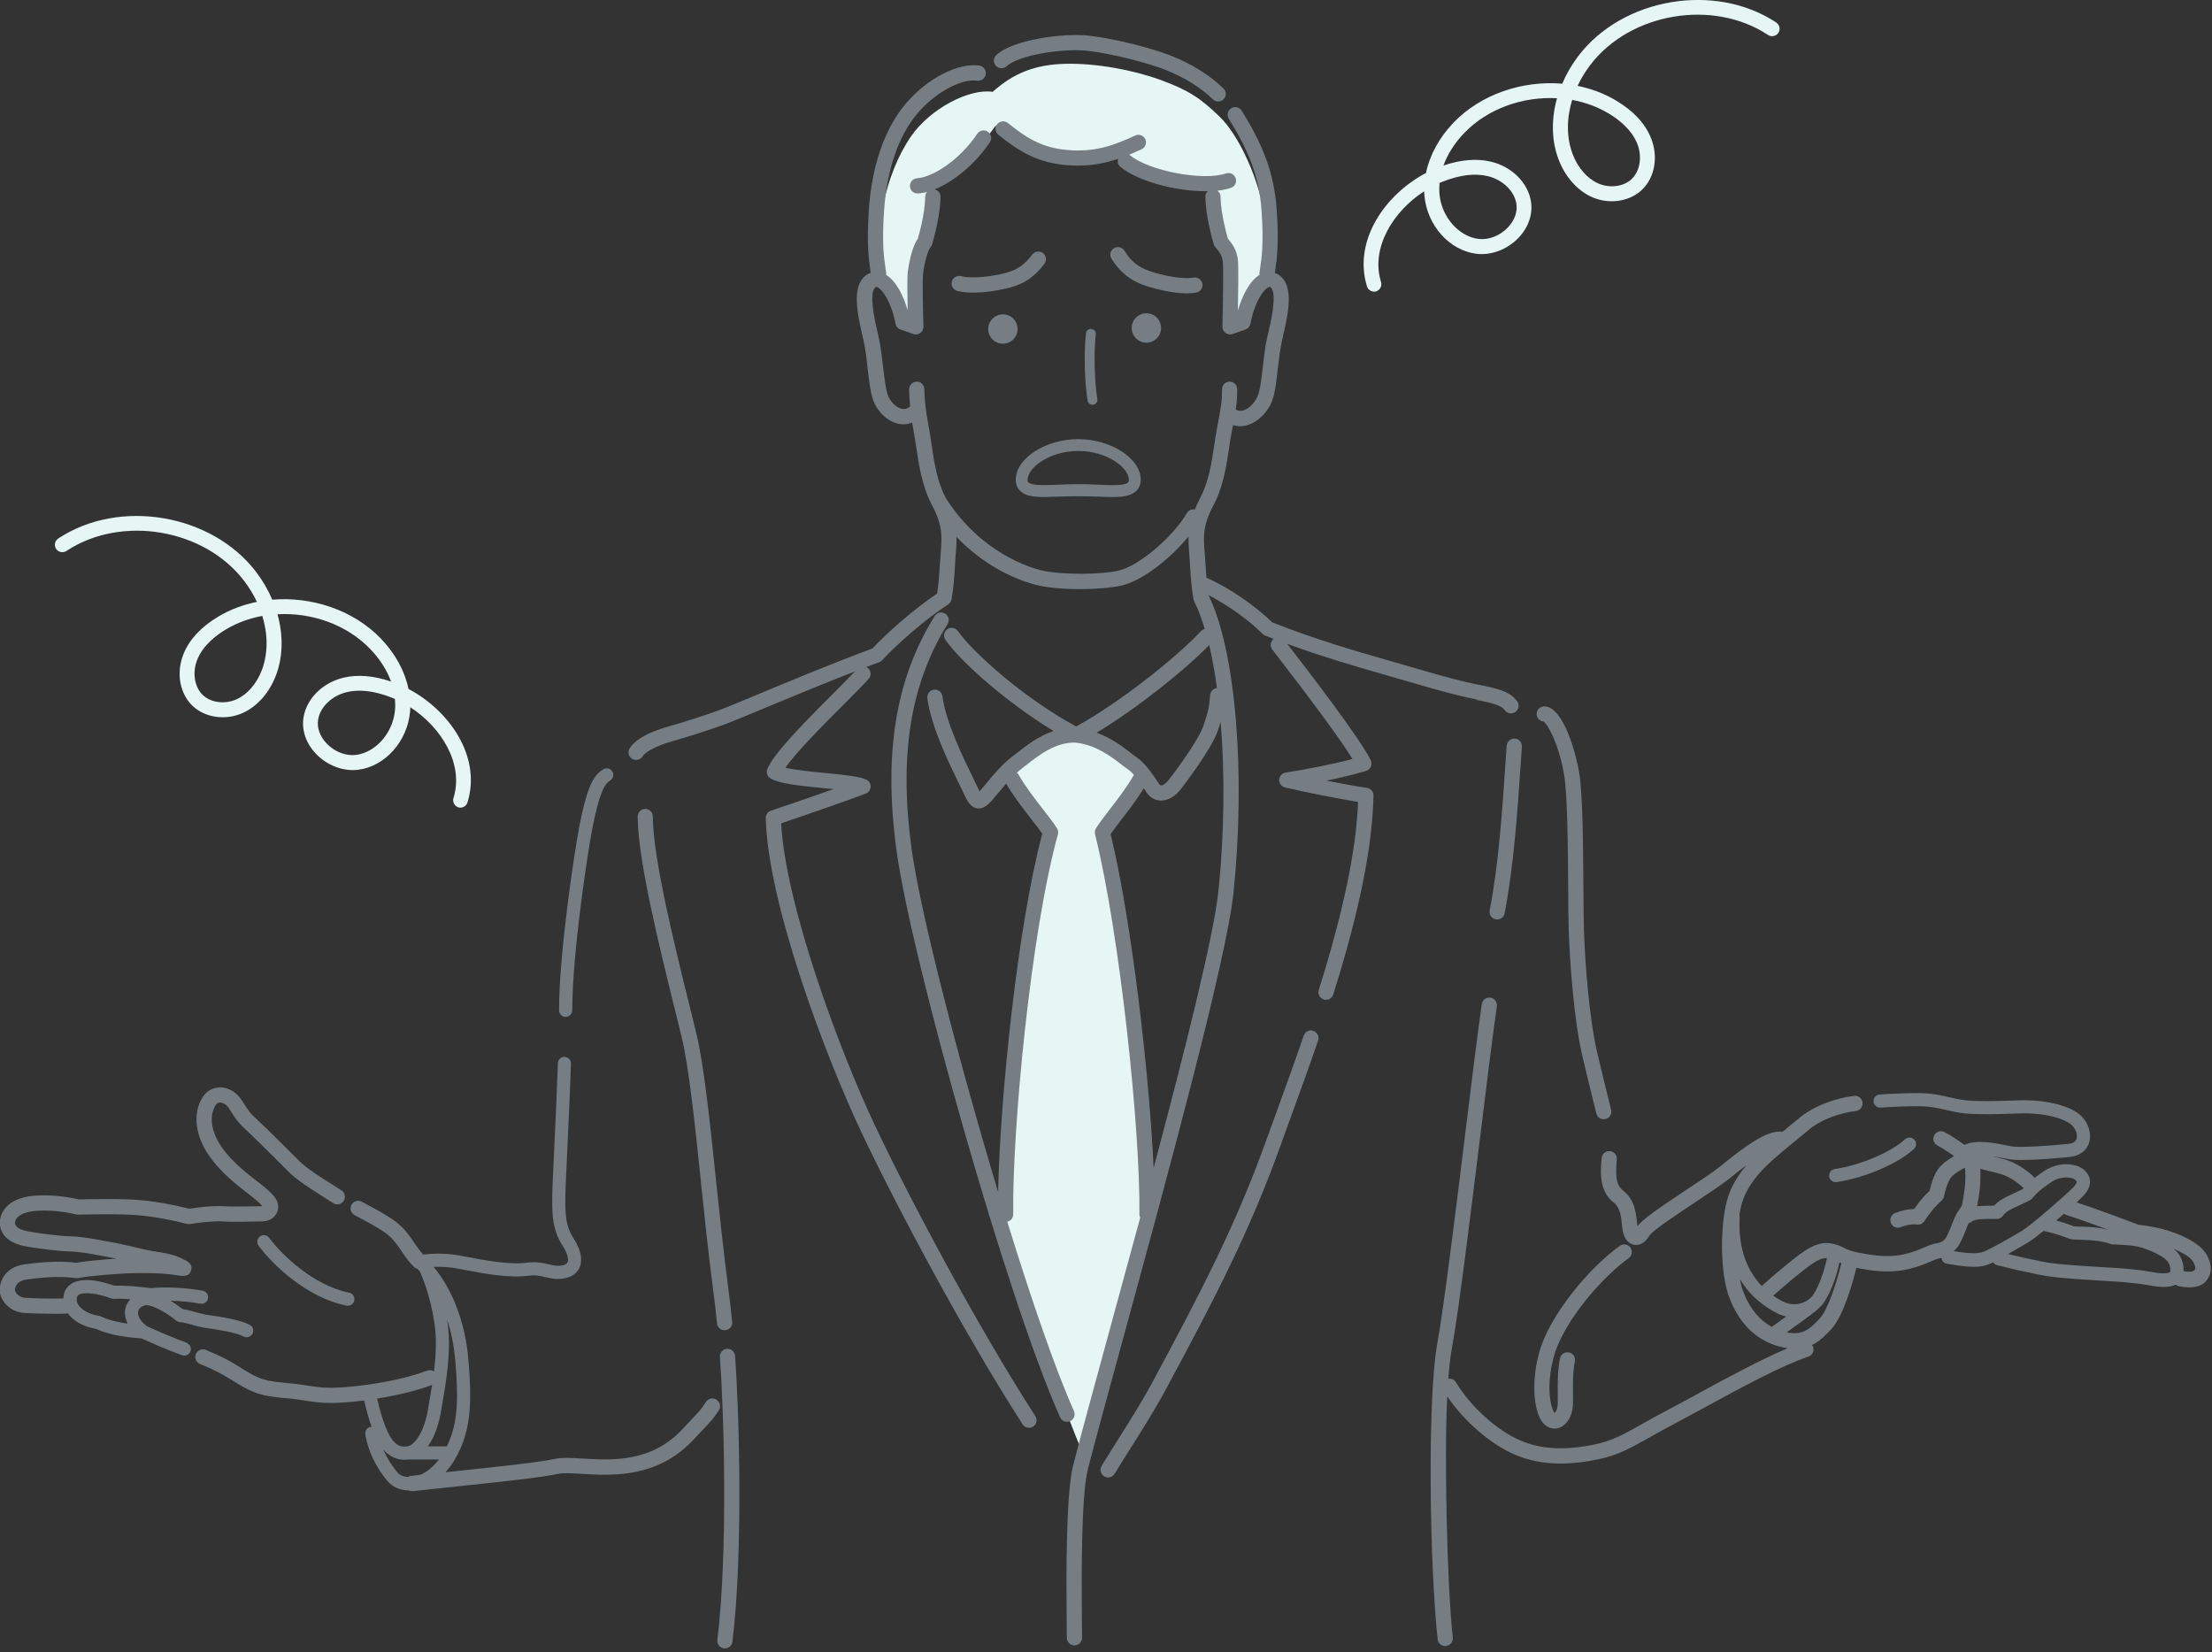<svg width="403" height="301" viewBox="0 0 403 301" fill="none" xmlns="http://www.w3.org/2000/svg">
<rect x="0" y="0" width="403" height="301" fill="#333333" stroke="none"/>
<g clip-path="url(#clip0_1717_570)">
<path d="M160.648 50.334C159.052 42.777 161.115 31.897 165.986 24.831C169.453 19.805 176.602 16.074 180.849 16.734C184.627 13.351 188.538 11.756 194.116 11.624C199.694 11.492 206.4 12.739 211.366 14.539C216.476 16.398 218.659 17.85 222.114 21.172C225.569 24.483 228.748 31.525 229.947 37.091C231.147 42.669 230.343 48.235 230.079 50.754C228.532 51.474 226.792 54.533 226.217 56.728C225.857 58.095 224.729 58.047 224.669 56.8C224.585 54.677 224.501 49.59 224.369 48.271C224.237 46.939 223.458 44.756 222.534 44.096C221.274 41.361 220.543 36.683 220.663 33.384C214.425 33.912 205.14 31.261 203.676 27.278C196.383 29.27 185.899 27.41 181.388 22.9C178.341 27.17 173.783 31.801 169.453 33.252C170.316 37.295 169.321 41.613 168.529 43.473C166.933 45.992 166.142 49.183 166.142 51.03C166.142 52.877 165.926 55.672 165.842 56.872C165.77 57.904 164.882 57.807 164.642 56.836C164.174 54.917 162.687 51.126 160.66 50.334H160.648Z" fill="#E6F6F5"/>
<path d="M195.831 133.861C190.853 135.252 187.206 137.711 183.355 141.154C186.942 143.337 189.989 149.839 191.188 152.034C187.074 170.412 183.691 198.674 182.563 222.617C186.678 235.885 190.397 247.952 197.162 264.543C203.004 244.642 206.579 230.978 209.374 220.758C209.374 196.479 203.076 161.019 200.881 151.77C202.273 149.383 205.727 143.349 208.306 141.958C206.051 137.843 200.209 134.556 195.831 133.861Z" fill="#E6F6F5"/>
<path d="M103.056 185.251C103.716 185.251 104.256 184.711 104.256 184.051C104.256 173.699 107.075 155.165 107.962 150.703C108.754 146.768 109.678 143.026 111.117 142.222C111.693 141.898 111.909 141.166 111.585 140.59C111.261 140.015 110.529 139.799 109.954 140.123C107.758 141.334 106.739 144.609 105.611 150.223C104.711 154.745 101.856 173.519 101.856 184.051C101.856 184.711 102.396 185.251 103.056 185.251Z" fill="#767E83"/>
<path d="M130.526 254.982C129.878 254.574 129.027 254.766 128.619 255.414C127.827 256.661 127.263 257.261 126.124 258.461C125.656 258.941 125.116 259.516 124.432 260.26C118.722 266.486 111.441 266.042 106.127 265.718C104.135 265.598 102.432 265.49 101.124 265.778C98.114 266.438 89.992 267.278 82.831 268.033C82.267 268.093 81.715 268.153 81.163 268.213C81.739 267.578 82.267 266.87 82.747 266.078C86.082 260.584 85.914 254.766 85.338 247.725C84.798 241.079 82.471 234.937 78.992 230.799C80.048 230.763 81.115 230.799 82.183 230.919C82.711 230.979 83.611 231.146 84.642 231.35C87.857 231.962 92.715 232.898 96.326 232.406C97.574 232.238 98.473 232.454 99.421 232.67C100.549 232.934 101.724 233.21 103.248 232.79C104.747 232.382 105.383 231.47 105.647 230.763C106.007 229.815 106.115 228.172 104.555 225.712C102.996 223.265 102.996 221.346 102.996 218.143C102.996 217.003 103.164 213.573 103.368 209.218C103.584 204.66 103.847 198.986 104.027 193.792C104.051 193.132 103.536 192.568 102.876 192.556C102.216 192.496 101.652 193.048 101.64 193.708C101.46 198.89 101.196 204.552 100.98 209.11C100.777 213.489 100.609 216.955 100.609 218.155C100.609 221.406 100.609 223.973 102.54 227.008C103.691 228.819 103.512 229.683 103.428 229.911C103.392 230.007 103.272 230.307 102.636 230.487C101.688 230.739 100.98 230.571 99.985 230.343C98.965 230.103 97.706 229.803 96.026 230.031C92.799 230.463 88.181 229.575 85.11 228.987C83.982 228.771 83.083 228.603 82.459 228.531C80.648 228.327 78.848 228.351 77.109 228.555C76.545 227.956 76.041 227.248 75.525 226.48C74.65 225.185 73.642 223.721 72.035 222.522C70.523 221.394 68.292 220.194 66.121 219.043L65.905 218.923C65.233 218.563 64.393 218.827 64.034 219.499C63.674 220.17 63.925 221.01 64.609 221.37L64.825 221.49C66.805 222.534 69.036 223.733 70.379 224.729C71.615 225.664 72.406 226.816 73.234 228.04C73.894 229.011 74.578 230.007 75.489 230.859C75.645 231.015 75.837 231.099 76.041 231.158C76.185 231.302 76.341 231.458 76.485 231.614C77.925 234.781 79.364 240.035 79.412 244.294C79.436 246.093 79.292 247.929 79.064 249.86C78.704 249.62 78.249 249.536 77.817 249.704C74.062 251.143 68.112 252.331 62.654 252.727C59.451 252.967 58.012 252.727 56.188 252.451C55.205 252.295 54.077 252.115 52.553 251.983C48.415 251.623 47.383 251.323 44.696 249.692L43.785 249.128C41.661 247.821 40.774 247.281 37.499 245.925C36.791 245.637 35.987 245.973 35.688 246.681C35.4 247.389 35.735 248.192 36.443 248.492C39.526 249.764 40.234 250.208 42.345 251.491L43.269 252.055C46.34 253.926 47.779 254.346 52.326 254.742C53.753 254.862 54.785 255.03 55.768 255.186C57.136 255.402 58.383 255.594 60.255 255.594C61.011 255.594 61.862 255.558 62.87 255.486C63.938 255.414 65.113 255.294 66.349 255.138C66.757 256.913 67.188 258.509 67.704 259.936C67.656 259.936 67.608 259.924 67.56 259.936C66.9 260.032 66.457 260.644 66.553 261.304C66.984 264.159 68.484 267.326 70.559 269.785C71.495 270.888 72.91 271.512 74.506 271.524C74.674 271.596 74.866 271.656 75.058 271.656C75.106 271.656 75.165 271.656 75.213 271.656C77.517 271.392 80.264 271.104 83.119 270.805C90.7 270.013 98.545 269.197 101.712 268.501C102.648 268.297 104.183 268.393 105.959 268.501C111.501 268.837 119.862 269.341 126.471 262.144C127.131 261.424 127.671 260.86 128.127 260.392C129.314 259.145 130.034 258.401 130.97 256.913C131.378 256.266 131.186 255.414 130.538 255.006L130.526 254.982ZM82.951 247.905C83.455 254.106 83.623 258.977 81.415 263.499H77.949C79.016 262.024 79.844 259.936 80.288 257.441C81.175 252.451 81.847 248.312 81.799 244.246C81.787 243.046 81.655 241.727 81.451 240.371C82.219 242.71 82.735 245.266 82.939 247.905H82.951ZM78.716 252.307C78.488 253.807 78.225 255.366 77.925 257.033C77.217 261.04 75.453 263.367 74.158 263.511C72.874 263.655 71.783 263.271 70.667 260.92C69.947 259.397 69.372 257.621 68.7 254.79C72.095 254.25 75.717 253.435 78.704 252.307H78.716ZM69.827 264.039C70.895 265.31 72.155 265.934 73.702 265.934C73.894 265.934 74.098 265.922 74.314 265.898H79.964C78.956 267.206 77.781 268.177 76.545 268.693C75.981 268.753 75.43 268.813 74.902 268.873C74.686 268.897 74.494 268.981 74.314 269.089C73.51 269.029 72.826 268.741 72.382 268.213C71.327 266.966 70.451 265.514 69.827 264.039Z" fill="#767E83"/>
<path d="M34.032 244.63C31.777 243.838 28.574 242.423 26.787 241.619C25.695 240.827 25.047 239.819 25.155 239.016C25.239 238.344 25.839 237.996 26.331 237.816C26.991 237.576 29.234 238.284 32.137 240.611C32.353 240.779 32.617 240.875 32.881 240.875C33.288 240.875 33.996 241.079 34.752 241.283C35.412 241.475 36.167 241.679 37.055 241.859L37.775 241.967C39.55 242.219 42.849 242.698 44.408 243.49C44.996 243.79 45.716 243.55 46.016 242.95C46.316 242.363 46.076 241.643 45.476 241.343C43.557 240.383 40.15 239.891 38.111 239.592L37.463 239.496C36.719 239.352 36.011 239.148 35.388 238.98C34.62 238.764 33.936 238.572 33.312 238.512C32.737 238.068 31.945 237.492 31.069 236.964C33.013 237.012 35.052 237.228 36.491 237.504C37.139 237.624 37.775 237.204 37.895 236.545C38.015 235.897 37.595 235.261 36.935 235.141C34.476 234.673 30.398 234.361 27.567 234.673C24.651 234.313 22.396 234.157 20.837 234.229C19.373 233.702 15.535 232.514 13.255 233.726C12.428 234.169 11.864 234.877 11.648 235.789C11.588 236.041 11.564 236.305 11.552 236.557C9.453 236.605 6.274 236.557 4.511 236.425C3.923 236.389 3.359 236.089 3.011 235.633C2.795 235.357 2.699 235.057 2.735 234.829C2.867 234.133 3.227 233.318 4.918 233.09C6.43 232.886 10.46 232.346 13.735 232.838C13.891 232.862 14.059 232.862 14.215 232.838C15.966 232.49 20.213 232.118 23.08 231.986C25.779 231.866 29.654 231.902 31.801 232.262C33.264 232.502 34.428 232.706 34.812 231.446C35.184 230.211 34.08 229.719 33.108 229.275L32.797 229.131C31.357 228.471 29.99 228.268 28.262 227.992L27.854 227.932C27.147 227.824 25.863 227.524 24.495 227.2C22.888 226.828 21.221 226.444 19.997 226.24C19.445 226.144 18.881 226.048 18.318 225.94C16.554 225.616 14.743 225.281 12.908 225.233C10.533 225.173 7.51 224.729 5.386 224.381C3.635 224.093 2.747 223.541 2.747 222.761C2.747 221.85 3.755 221.082 5.362 220.758C7.462 220.338 10.952 220.53 13.843 221.238C13.951 221.262 14.059 221.274 14.167 221.274C14.611 221.274 15.199 221.274 15.895 221.25C17.802 221.214 20.417 221.178 23.2 221.274C26.367 221.37 29.93 221.934 34.104 222.977C34.308 223.025 34.512 223.037 34.716 222.989C35.843 222.761 38.855 222.402 40.57 222.522C41.937 222.617 44.097 222.582 45.824 222.546C46.532 222.546 47.156 222.522 47.635 222.522C48.907 222.522 49.903 221.982 50.394 221.034C50.85 220.158 50.742 219.079 50.13 218.215C49.375 217.159 48.103 216.176 46.472 214.916C44.948 213.741 41.374 210.994 39.658 207.791C37.703 204.132 38.914 201.877 39.322 201.277C39.526 200.989 39.778 200.857 40.126 200.857C40.582 200.857 41.242 201.169 41.745 201.961C43.017 204 43.473 204.612 44.972 205.979C46.316 207.203 50.742 211.629 52.638 213.525C54.137 215.024 56.584 216.572 58.755 217.939C59.463 218.383 60.123 218.803 60.687 219.175C61.323 219.595 62.186 219.427 62.606 218.791C63.026 218.155 62.858 217.291 62.222 216.872C61.634 216.488 60.951 216.056 60.231 215.6C58.288 214.376 55.877 212.853 54.593 211.581C52.686 209.674 48.223 205.212 46.832 203.952C45.608 202.848 45.308 202.453 44.085 200.509C43.161 199.034 41.709 198.134 40.186 198.098C38.903 198.098 37.775 198.65 37.043 199.706C35.328 202.189 35.388 205.703 37.211 209.11C39.214 212.841 43.113 215.84 44.804 217.147C46.148 218.179 47.227 219.019 47.803 219.751C47.755 219.751 47.707 219.751 47.635 219.751C47.156 219.751 46.508 219.751 45.776 219.775C44.097 219.799 42.009 219.834 40.762 219.751C38.843 219.619 35.892 219.966 34.488 220.206C30.253 219.163 26.583 218.599 23.296 218.503C20.453 218.407 17.682 218.455 15.859 218.479C15.259 218.479 14.743 218.491 14.335 218.503C11.6 217.855 7.641 217.471 4.822 218.035C1.248 218.755 -0.024 220.938 -0.024 222.749C-0.024 224.069 0.624 226.384 4.93 227.104C7.138 227.476 10.305 227.92 12.836 227.992C14.455 228.04 16.159 228.351 17.814 228.663C18.402 228.771 18.977 228.879 19.553 228.975C20.033 229.059 20.609 229.167 21.221 229.299C18.606 229.467 15.547 229.755 13.891 230.055C10.28 229.563 6.118 230.127 4.535 230.331C2.015 230.667 0.408 232.082 0 234.313C-0.192 235.321 0.108 236.425 0.816 237.324C1.644 238.392 2.963 239.088 4.319 239.184C5.746 239.28 7.989 239.34 9.945 239.34C10.676 239.34 11.384 239.34 11.972 239.316C12.104 239.316 12.212 239.268 12.332 239.232C13.339 240.659 15.271 241.739 17.43 242.075C20.345 243.418 24.016 243.694 25.815 243.838C27.65 244.678 30.877 246.093 33.181 246.897C33.312 246.945 33.444 246.969 33.576 246.969C34.068 246.969 34.536 246.657 34.704 246.165C34.92 245.541 34.596 244.858 33.972 244.642L34.032 244.63ZM18.006 239.711C16.446 239.496 14.959 238.728 14.323 237.804C13.999 237.336 13.903 236.856 14.035 236.329C14.095 236.089 14.203 235.945 14.431 235.837C15.391 235.333 17.85 235.633 20.285 236.557C20.441 236.617 20.609 236.641 20.789 236.629C21.533 236.581 22.54 236.605 23.752 236.689C23.224 237.24 22.888 237.924 22.792 238.692C22.684 239.508 22.864 240.347 23.26 241.139C21.677 240.911 19.865 240.539 18.366 239.819C18.258 239.771 18.138 239.735 18.006 239.711Z" fill="#767E83"/>
<path d="M49.039 225.508C48.643 224.981 47.887 224.861 47.359 225.257C46.831 225.652 46.712 226.408 47.107 226.936C49.602 230.295 55.768 236.377 63.134 237.852C63.218 237.864 63.29 237.876 63.374 237.876C63.938 237.876 64.429 237.48 64.549 236.916C64.681 236.269 64.261 235.633 63.614 235.501C56.956 234.169 51.174 228.387 49.039 225.508Z" fill="#767E83"/>
<path d="M269.054 127.515C271.417 127.995 273.468 128.403 274.152 129.374C274.416 129.758 274.848 129.962 275.291 129.962C275.567 129.962 275.843 129.878 276.083 129.71C276.707 129.266 276.863 128.403 276.419 127.779C275.099 125.895 272.544 125.38 269.593 124.792C268.778 124.624 267.914 124.456 267.014 124.24C263.859 123.484 259.769 122.297 255.798 121.145L252.2 120.102C247.149 118.65 239.544 116.467 231.771 113.372C228.628 110.289 223.806 107.014 219.799 105.239C219.751 104.639 219.715 104.039 219.667 103.379C219.619 102.636 219.571 101.844 219.499 100.944L219.475 100.68C219.247 97.741 219.091 95.798 221.07 92.067C222.882 88.649 223.446 84.834 223.949 81.463C224.093 80.468 224.237 79.496 224.417 78.584L224.453 78.416C224.525 78.056 224.573 77.745 224.633 77.433C225.053 77.564 225.497 77.648 225.941 77.648C226.229 77.648 226.517 77.624 226.804 77.564C228.64 77.217 230.427 75.729 231.483 73.678C232.227 72.238 232.49 69.899 232.802 67.188C233.006 65.401 233.222 63.553 233.582 61.994L233.726 61.358C234.818 56.704 235.609 52.361 233.342 50.346C233.006 50.046 232.634 49.854 232.263 49.722C232.287 49.554 232.311 49.398 232.335 49.206C232.61 47.311 233.042 44.456 232.598 38.182C232.107 30.985 229.695 25.767 226.217 20.165C225.809 19.517 224.957 19.313 224.309 19.721C223.662 20.129 223.458 20.98 223.866 21.628C227.212 27.038 229.372 31.717 229.839 38.374C230.247 44.348 229.875 46.915 229.587 48.799C229.54 49.135 229.492 49.434 229.456 49.734C229.444 49.854 229.456 49.962 229.48 50.07C227.62 51.222 226.289 53.933 225.533 56.572C225.593 53.285 225.653 48.463 225.533 47.371C225.317 45.608 224.657 44.624 223.698 43.449C222.858 40.438 222.414 37.931 222.366 35.807C222.366 35.351 222.114 34.98 221.778 34.74C222.69 34.644 223.542 34.476 224.261 34.224C224.981 33.972 225.377 33.192 225.125 32.46C224.873 31.741 224.093 31.345 223.362 31.597C219.223 33.012 209.411 31.165 205.884 28.298C205.824 28.25 205.764 28.238 205.704 28.202C206.472 27.878 207.227 27.542 207.983 27.194C208.679 26.87 208.979 26.043 208.655 25.359C208.331 24.663 207.515 24.363 206.82 24.687C203.113 26.403 199.634 27.782 194.452 27.326C190.001 26.93 187.206 25.299 183.62 22.408C183.02 21.928 182.156 22.024 181.676 22.612C181.197 23.212 181.293 24.075 181.892 24.555C185.815 27.71 189.078 29.617 194.212 30.073C194.968 30.145 195.699 30.169 196.407 30.169C199.19 30.169 201.541 29.665 203.713 28.934C203.545 29.462 203.689 30.061 204.156 30.433C207.383 33.048 214.221 34.836 219.571 34.836C219.727 34.836 219.883 34.836 220.039 34.824C219.763 35.087 219.595 35.447 219.607 35.855C219.667 38.29 220.159 41.109 221.118 44.468C221.166 44.648 221.262 44.828 221.382 44.972C222.294 46.064 222.654 46.58 222.786 47.695C222.918 48.739 222.81 55.492 222.714 59.511C222.714 59.967 222.918 60.399 223.29 60.663C223.662 60.926 224.141 60.998 224.561 60.854L226.912 60.027C227.38 59.859 227.716 59.463 227.812 58.983C228.58 54.941 230.283 52.601 231.183 52.289C231.279 52.254 231.351 52.23 231.519 52.385C232.742 53.465 231.519 58.719 231.051 60.699L230.895 61.346C230.499 63.062 230.283 64.981 230.067 66.852C229.815 69.084 229.551 71.399 229.036 72.382C228.376 73.678 227.296 74.626 226.313 74.817C225.893 74.889 225.509 74.817 225.137 74.614C225.329 73.33 225.401 72.334 225.401 70.919C225.401 70.151 224.777 69.527 224.021 69.527C223.266 69.527 222.642 70.151 222.642 70.919C222.642 73.15 222.474 74.05 221.754 77.864L221.718 78.032C221.538 78.98 221.394 79.976 221.238 81.019C220.747 84.318 220.231 87.737 218.647 90.736C218.251 91.492 217.952 92.175 217.688 92.823C217.124 92.715 216.536 92.955 216.236 93.471C213.657 97.885 207.503 103.08 203.809 103.955C200.75 104.675 193.492 104.795 189.702 103.895C187.914 103.475 178.701 100.836 172.296 90.7C170.724 87.701 170.208 84.306 169.729 81.019C169.573 79.988 169.429 78.98 169.249 78.044C168.541 74.242 168.469 72.91 168.397 70.883C168.373 70.115 167.725 69.467 166.97 69.539C166.202 69.563 165.602 70.199 165.626 70.967C165.662 72.01 165.698 72.898 165.818 74.026C165.41 74.422 164.954 74.578 164.438 74.506C163.503 74.374 162.519 73.534 161.919 72.382C161.416 71.399 161.152 69.084 160.888 66.852C160.672 64.993 160.456 63.062 160.06 61.346L159.916 60.699C159.448 58.719 158.225 53.465 159.448 52.385C159.616 52.242 159.676 52.254 159.784 52.289C160.684 52.601 162.387 54.941 163.155 58.983C163.251 59.463 163.587 59.871 164.055 60.027L166.406 60.854C166.838 60.998 167.317 60.938 167.677 60.663C168.049 60.399 168.253 59.955 168.241 59.499C168.145 56.32 168.037 50.886 168.169 49.854C168.433 47.707 169.045 45.608 169.573 44.972C169.693 44.828 169.789 44.648 169.837 44.468C170.796 41.097 171.3 38.278 171.348 35.855C171.36 35.184 170.892 34.644 170.268 34.5C173.795 33.096 177.73 29.821 180.345 25.911C180.765 25.275 180.597 24.411 179.961 23.991C179.325 23.56 178.462 23.739 178.042 24.375C174.839 29.186 169.861 32.316 167.09 32.472C166.322 32.52 165.746 33.168 165.782 33.936C165.818 34.68 166.43 35.243 167.162 35.243C167.186 35.243 167.209 35.243 167.233 35.243C167.761 35.219 168.325 35.111 168.901 34.968C168.709 35.196 168.577 35.483 168.565 35.807C168.517 37.943 168.073 40.45 167.221 43.484C166.01 45.2 165.518 48.523 165.386 49.542C165.266 50.538 165.302 53.933 165.362 56.524C164.606 53.897 163.287 51.21 161.428 50.07C161.44 49.962 161.464 49.854 161.452 49.734C161.416 49.434 161.368 49.135 161.32 48.799C161.044 46.915 160.66 44.348 161.068 38.374C161.583 30.877 163.695 24.735 167.162 20.645C170.34 16.89 175.115 14.275 178.018 14.695C178.785 14.803 179.481 14.275 179.589 13.519C179.697 12.763 179.169 12.056 178.414 11.948C174.539 11.396 168.913 14.299 165.05 18.845C161.2 23.392 158.86 30.073 158.297 38.17C157.865 44.444 158.297 47.299 158.561 49.194C158.585 49.374 158.609 49.53 158.633 49.698C158.249 49.83 157.889 50.022 157.553 50.322C155.286 52.337 156.077 56.68 157.169 61.334L157.313 61.97C157.673 63.529 157.877 65.377 158.081 67.164C158.393 69.875 158.657 72.214 159.4 73.654C160.408 75.609 162.159 76.989 163.983 77.253C164.199 77.289 164.414 77.301 164.618 77.301C165.158 77.301 165.686 77.181 166.178 76.989C166.262 77.469 166.346 77.972 166.454 78.548C166.622 79.46 166.766 80.431 166.922 81.427C167.425 84.798 167.989 88.613 169.801 92.031C171.768 95.762 171.624 97.705 171.396 100.644L171.372 100.92C171.3 101.808 171.252 102.612 171.204 103.355C171.096 105.083 171 106.486 170.736 108.13C166.598 110.901 161.643 115.243 158.932 118.146C152.035 120.689 143.398 124.276 137.664 126.675C134.881 127.827 132.686 128.75 131.618 129.158C128.559 130.322 124.061 131.713 121.781 132.349C119.25 133.069 115.964 134.341 114.716 136.332C114.308 136.98 114.512 137.831 115.16 138.239C115.388 138.383 115.64 138.455 115.892 138.455C116.347 138.455 116.803 138.227 117.067 137.807C117.643 136.884 119.742 135.816 122.537 135.024C124.864 134.365 129.459 132.949 132.602 131.749C133.705 131.33 135.925 130.406 138.72 129.242C143.338 127.323 149.816 124.624 155.754 122.321C154.818 123.316 153.45 124.696 151.855 126.291C145.893 132.253 140.879 137.411 139.799 140.11C139.547 140.734 139.787 141.454 140.363 141.802C141.85 142.714 145.113 143.097 149.912 143.565C150.559 143.625 151.231 143.697 151.879 143.757C147.632 145.257 142.342 147.068 140.459 147.692C139.883 147.884 139.499 148.436 139.511 149.035C139.895 164.63 150.343 192.28 156.833 206.051C163.407 219.99 175.966 243.442 186.307 259.48C186.571 259.888 187.015 260.116 187.47 260.116C187.722 260.116 187.986 260.044 188.214 259.9C188.862 259.48 189.042 258.629 188.622 257.981C178.342 242.051 165.854 218.731 159.328 204.876C152.623 190.637 143.086 164.57 142.318 149.995C146.001 148.747 154.674 145.76 157.733 144.573C158.261 144.369 158.609 143.865 158.621 143.301C158.621 142.738 158.297 142.222 157.781 142.006C156.401 141.418 153.522 141.13 150.175 140.806C147.848 140.578 144.861 140.278 143.086 139.871C145.089 136.968 150.235 131.821 153.81 128.247C155.694 126.363 157.313 124.732 158.261 123.676C158.776 123.1 158.716 122.225 158.153 121.721C158.045 121.625 157.937 121.577 157.817 121.517C158.633 121.205 159.424 120.917 160.192 120.629C160.396 120.557 160.588 120.425 160.732 120.269C163.371 117.39 168.589 112.796 172.752 110.109C172.776 110.097 172.788 110.073 172.8 110.061C172.895 109.989 172.967 109.905 173.051 109.821C173.087 109.773 173.135 109.737 173.159 109.689C173.219 109.593 173.255 109.485 173.291 109.377C173.315 109.317 173.339 109.269 173.351 109.221C173.351 109.221 173.351 109.209 173.351 109.197C173.723 107.146 173.831 105.479 173.951 103.547C173.999 102.816 174.047 102.036 174.107 101.148L174.131 100.872C174.215 99.817 174.287 98.821 174.263 97.813C180.249 104.063 186.763 106.078 188.97 106.606C191.081 107.11 193.972 107.326 196.791 107.326C199.742 107.326 202.597 107.086 204.36 106.666C208.259 105.743 213.297 101.688 216.536 97.729C216.512 98.773 216.584 99.781 216.668 100.872L216.692 101.136C216.764 102.012 216.812 102.792 216.848 103.523C216.968 105.455 217.076 107.134 217.448 109.173C217.46 109.257 217.508 109.317 217.532 109.401C217.544 109.449 217.544 109.497 217.568 109.545C218.275 110.961 218.911 112.652 219.487 114.595C219.235 114.655 218.995 114.763 218.803 114.967C214.281 119.85 203.749 128.163 196.047 132.349C186.271 127.011 177.166 118.746 174.515 114.967C174.071 114.344 173.207 114.188 172.584 114.631C171.96 115.075 171.804 115.939 172.248 116.563C175.163 120.725 183.5 128.031 191.945 133.177C189.138 134.125 186.823 135.948 185.119 137.291L184.387 137.867C182.468 139.343 181.041 141.082 179.781 142.618C179.373 143.121 178.977 143.601 178.605 144.021C178.557 144.081 178.51 144.129 178.462 144.177C178.27 143.805 178.042 143.337 177.922 143.049C177.754 142.678 177.502 142.162 177.19 141.538C175.607 138.287 172.296 131.534 171.696 126.843C171.6 126.087 170.904 125.548 170.148 125.644C169.393 125.74 168.853 126.435 168.949 127.191C169.609 132.325 172.931 139.103 174.707 142.75C175.007 143.349 175.247 143.841 175.415 144.201C176.158 145.796 176.734 147.068 178.03 147.26C178.126 147.272 178.234 147.284 178.33 147.284C179.277 147.284 180.021 146.6 180.693 145.856C181.089 145.401 181.508 144.909 181.94 144.369C182.372 143.853 182.828 143.301 183.308 142.762C184.675 145.089 186.439 147.356 187.866 149.191C188.67 150.223 189.378 151.135 189.893 151.89C185.347 168.852 182.192 200.257 181.844 217.135C174.551 192.94 167.677 166.177 166.106 154.817C163.743 137.747 165.806 124.684 172.632 113.696C173.039 113.048 172.835 112.196 172.188 111.788C171.54 111.393 170.688 111.585 170.28 112.232C163.107 123.796 160.912 137.447 163.371 155.189C166.094 174.838 183.464 236.604 193.144 258.209C193.372 258.725 193.876 259.025 194.404 259.025C194.596 259.025 194.788 258.989 194.968 258.905C195.663 258.593 195.975 257.777 195.663 257.069C192.305 249.572 187.902 236.772 183.512 222.569C184.136 222.425 184.603 221.898 184.591 221.226C184.411 205.895 187.758 170.064 192.736 152.01C192.844 151.638 192.784 151.243 192.581 150.919C191.993 149.959 191.093 148.819 190.061 147.488C188.55 145.545 186.835 143.337 185.539 141.07C185.467 140.95 185.371 140.866 185.275 140.77C185.551 140.53 185.815 140.278 186.115 140.05L186.883 139.451C189.186 137.639 192.329 135.156 195.951 135.288C199.658 135.696 202.405 137.819 204.216 139.211C204.672 139.571 205.08 139.871 205.416 140.098C205.824 140.374 206.22 140.746 206.592 141.166C205.296 143.409 203.629 145.581 202.153 147.5C201.134 148.819 200.258 149.959 199.67 150.907C199.478 151.219 199.418 151.602 199.502 151.974C204.001 170.088 207.767 205.787 207.587 221.226C207.587 221.442 207.635 221.634 207.731 221.826C205.752 229.143 203.785 236.365 201.961 243.022C199.25 252.955 196.899 261.544 195.507 266.99C194.2 272.064 194.272 287.359 194.32 292.889C194.32 293.932 194.344 294.94 194.344 295.888C194.344 296.751 194.344 297.579 194.368 298.395C194.38 299.15 195.004 299.75 195.747 299.75C195.747 299.75 195.771 299.75 195.783 299.75C196.551 299.738 197.151 299.102 197.139 298.335C197.127 297.543 197.115 296.727 197.115 295.888C197.115 294.94 197.115 293.92 197.091 292.865C197.043 287.491 196.983 272.4 198.195 267.673C199.586 262.239 201.937 253.674 204.648 243.742C212.589 214.664 223.47 174.85 224.729 162.603C226.984 140.758 225.125 118.578 220.207 108.49C220.207 108.478 220.207 108.466 220.207 108.442C223.662 110.217 227.488 112.928 230.031 115.471C230.163 115.603 230.319 115.711 230.499 115.783C231.015 115.987 231.531 116.179 232.047 116.383C231.447 116.851 231.327 117.726 231.795 118.326L231.903 118.47C239.52 128.331 244.39 134.964 246.406 138.275C242.783 139.235 237.589 140.254 234.242 140.746C233.582 140.842 233.09 141.394 233.054 142.054C233.03 142.714 233.474 143.313 234.122 143.457C237.589 144.285 243.994 145.545 247.425 146.096C247.077 154.937 244.726 166.153 240.264 180.344C240.036 181.076 240.444 181.856 241.163 182.084C241.307 182.132 241.439 182.144 241.583 182.144C242.171 182.144 242.723 181.76 242.903 181.172C247.653 166.069 250.052 154.217 250.232 144.933C250.244 144.225 249.728 143.625 249.033 143.529C247.533 143.325 244.618 142.81 241.643 142.222C244.318 141.67 246.969 141.034 248.889 140.446C249.273 140.326 249.584 140.051 249.752 139.679C249.908 139.307 249.908 138.887 249.74 138.527C247.905 134.664 238.248 122.117 234.518 117.295C241.067 119.694 247.185 121.457 251.48 122.693L255.079 123.736C259.073 124.9 263.2 126.099 266.427 126.867C267.35 127.083 268.25 127.263 269.102 127.443L269.054 127.515ZM205.908 137.088C204.54 136.032 202.501 134.472 199.802 133.477C207.083 129.086 215.864 122.105 220.303 117.51C220.855 119.874 221.334 122.513 221.718 125.344C221.059 125.416 220.531 125.919 220.471 126.603C220.291 129.038 220.159 129.47 219.235 132.241C218.407 134.736 214.401 140.194 212.925 142.09C212.386 142.786 211.846 143.085 211.534 143.085C211.474 143.085 211.378 143.085 211.222 142.882C211.054 142.642 210.874 142.378 210.682 142.09C209.782 140.758 208.535 138.923 206.939 137.867C206.652 137.675 206.304 137.399 205.896 137.088H205.908ZM221.97 162.387C221.13 170.508 215.912 191.248 210.178 212.781C209.363 195.243 206.124 167.545 202.345 151.95C202.861 151.195 203.557 150.283 204.36 149.251C205.608 147.632 207.107 145.665 208.391 143.613C208.391 143.613 208.391 143.625 208.403 143.637C208.607 143.937 208.799 144.225 208.979 144.477C209.591 145.341 210.478 145.82 211.474 145.844C212.805 145.868 214.077 145.113 215.121 143.781C215.349 143.481 220.723 136.548 221.874 133.105C222.078 132.481 222.246 131.977 222.39 131.522C223.17 140.902 223.074 151.77 221.982 162.387H221.97Z" fill="#767E83"/>
<path d="M281.145 131.414C281.936 131.774 283.988 135.516 284.947 141.058C285.595 144.801 285.655 154.601 285.703 161.763C285.727 164.822 285.739 167.461 285.799 169.296C285.967 174.994 286.759 185.79 288.246 192.196C288.93 195.147 289.83 198.83 290.837 202.86C290.993 203.484 291.557 203.904 292.181 203.904C292.289 203.904 292.409 203.892 292.517 203.856C293.26 203.676 293.716 202.92 293.524 202.177C292.517 198.158 291.629 194.487 290.945 191.548C289.65 186.006 288.774 176.11 288.57 169.2C288.522 167.401 288.498 164.774 288.474 161.739C288.426 154.086 288.366 144.561 287.682 140.59C287.131 137.412 284.959 129.062 281.553 128.691C280.797 128.607 280.053 129.146 279.969 129.902C279.885 130.658 280.389 131.342 281.145 131.426V131.414Z" fill="#767E83"/>
<path d="M283.22 260.26C283.376 260.26 283.496 260.248 283.592 260.236C285.32 259.96 286.579 258.017 286.579 255.594V254.034C286.555 251.695 286.543 249.848 286.927 248.036C287.083 247.293 286.603 246.549 285.859 246.393C285.104 246.225 284.372 246.717 284.216 247.461C283.772 249.56 283.784 251.635 283.808 254.046V255.582C283.808 256.589 283.46 257.225 283.232 257.429C283.136 257.321 282.956 257.057 282.789 256.529C281.829 253.531 282.285 248.66 283.868 244.93C286.363 239.076 292.349 232.346 296.716 229.215C297.339 228.771 297.483 227.908 297.04 227.284C296.596 226.66 295.732 226.516 295.108 226.972C289.698 230.859 283.772 238.116 281.325 243.85C279.478 248.192 278.998 253.758 280.161 257.381C280.965 259.9 282.453 260.26 283.244 260.26H283.22Z" fill="#767E83"/>
<path d="M399.699 226.288C396.916 224.597 393.641 223.565 389.671 223.133C387.799 222.414 381.681 220.158 378.335 219.043C378.778 218.635 379.15 218.287 379.366 218.059C380.35 217.075 380.818 216.128 380.77 215.18C380.734 214.364 380.326 213.645 379.558 213.021C378.095 211.821 374.88 211.665 372.433 213.333C371.725 213.813 371.173 214.208 370.705 214.568C369.362 213.201 367.286 211.857 365.595 211.329C364.839 211.09 363.94 210.874 363.076 210.658C363.04 210.658 363.004 210.634 362.968 210.634C363.784 210.754 364.551 210.91 365.079 211.006C365.523 211.09 365.919 211.174 366.207 211.222C366.687 211.293 367.382 211.329 368.21 211.329C370.813 211.329 374.736 211.018 377.147 210.766C378.982 210.574 380.266 209.554 380.662 207.971C381.13 206.111 380.194 203.892 378.443 202.705C375.768 200.881 371.197 200.365 368.126 200.449L367.035 200.485C364.132 200.581 360.533 200.701 358.218 200.461C357.15 200.353 356.178 200.125 355.147 199.898C353.671 199.562 352.148 199.214 350.205 199.154C348.405 199.106 345.502 199.19 342.455 199.394C341.796 199.442 341.292 200.005 341.34 200.665C341.388 201.325 341.939 201.817 342.611 201.781C345.538 201.589 348.429 201.493 350.133 201.541C351.848 201.589 353.191 201.901 354.607 202.225C355.663 202.465 356.754 202.717 357.966 202.836C360.449 203.088 364.144 202.968 367.107 202.872L368.198 202.836C371.149 202.729 375.036 203.28 377.099 204.684C377.999 205.296 378.563 206.507 378.347 207.383C378.299 207.599 378.131 208.247 376.907 208.379C373.08 208.786 368.054 209.086 366.591 208.858C366.315 208.81 365.967 208.738 365.559 208.666C363.292 208.211 360.017 207.563 357.918 208.57C357.81 208.486 357.69 208.414 357.57 208.331C356.622 207.659 355.543 206.915 354.271 206.243C353.587 205.883 352.76 206.147 352.4 206.819C352.04 207.491 352.304 208.331 352.976 208.69C354.091 209.278 355.099 209.986 355.987 210.598C355.987 210.598 355.998 210.598 356.01 210.622C355.627 210.85 355.255 211.09 354.907 211.317C352.844 212.697 352.244 214.136 351.536 216.967C350.984 217.471 350.049 218.359 348.729 220.254H348.717C347.733 220.254 346.558 220.494 345.298 220.974C344.579 221.238 344.219 222.042 344.483 222.761C344.746 223.481 345.55 223.841 346.27 223.577C347.673 223.049 348.669 222.977 349.125 223.073C349.689 223.193 350.265 222.965 350.588 222.486C351.992 220.338 352.952 219.451 353.467 218.983C353.587 218.875 353.683 218.779 353.767 218.695C353.947 218.515 354.079 218.287 354.139 218.047C354.883 214.976 355.267 214.436 356.454 213.645C356.826 213.393 357.534 212.925 357.978 212.733C358.002 212.853 358.026 213.009 358.038 213.225C358.182 215.516 357.846 217.375 357.618 218.599C357.57 218.887 357.522 219.139 357.486 219.367C357.438 219.667 357.354 219.798 357.066 220.206C356.766 220.626 356.358 221.202 355.974 222.162C355.339 223.805 355.159 224.237 354.631 225.305C354.295 225.976 353.671 226.384 352.784 226.516C352.064 226.624 351.368 226.912 350.564 227.26C349.569 227.692 348.321 228.22 346.546 228.579C343.511 229.191 340.272 228.543 338.137 228.112C337.129 227.908 336.577 227.632 335.99 227.344C335.354 227.032 334.634 226.684 333.506 226.504C331.011 226.132 328.828 227.8 327.233 229.011C325.805 230.103 322.77 232.646 320.971 234.277C318.62 231.83 316.58 227.884 316.952 221.61C316.952 221.502 316.928 221.394 316.904 221.286C317.012 220.614 317.132 219.99 317.276 219.475C318.26 215.804 321.079 212.997 323.106 211.198C324.762 209.734 326.753 208.115 328.36 206.807C329.092 206.219 329.74 205.679 330.172 205.32C332.307 203.82 335.138 202.776 338.137 202.393C338.893 202.297 339.432 201.601 339.336 200.845C339.24 200.089 338.545 199.55 337.789 199.646C334.346 200.089 331.083 201.301 328.492 203.124C327.976 203.556 327.329 204.072 326.621 204.66C326.045 205.128 325.409 205.655 324.762 206.183C324.762 206.183 324.761 206.183 324.75 206.183C321.966 205.751 317.72 208.978 313.21 212.637C312.106 213.537 309.827 215.048 307.416 216.644C302.473 219.918 299.306 222.066 298.311 223.409C298.311 223.373 298.311 223.337 298.299 223.289C298.095 221.082 297.867 218.587 295.72 216.908C294.724 216.128 294.184 214.916 294.568 211.246C294.652 210.49 294.1 209.806 293.333 209.722C292.565 209.638 291.893 210.19 291.809 210.958C291.485 214.041 291.521 217.159 294.016 219.103C295.216 220.038 295.372 221.658 295.54 223.541C295.696 225.317 296.463 226.492 297.615 226.756C297.747 226.792 297.903 226.804 298.083 226.804C298.743 226.804 299.678 226.492 300.53 225.065C301.118 224.153 306.024 220.902 308.951 218.959C311.422 217.315 313.749 215.768 315.009 214.76C315.753 214.16 316.94 213.201 318.224 212.229C316.712 214.005 315.309 216.176 314.613 218.779C313.485 222.965 313.186 231.854 315.225 236.832C317.216 241.667 320.503 244.582 325.001 245.505C325.241 245.553 325.469 245.589 325.709 245.613C320.803 247.665 314.613 251.035 309.455 253.842C307.416 254.958 305.544 255.978 303.997 256.781C302.161 257.741 300.626 258.605 299.258 259.373C295.972 261.232 293.8 262.455 290.658 263.127C285.187 264.279 280.857 264.063 277.054 262.455C272.796 260.656 267.938 256.29 265.262 251.827C264.963 251.323 264.399 251.095 263.859 251.179C264.039 248.936 264.267 246.945 264.567 245.325C265.778 238.668 267.806 222.174 269.605 207.623C270.793 197.954 271.92 188.813 272.712 183.319C272.82 182.564 272.292 181.856 271.536 181.748C270.769 181.64 270.073 182.168 269.965 182.923C269.173 188.442 268.045 197.594 266.858 207.275C265.071 221.79 263.043 238.236 261.844 244.822C260.056 254.67 260.428 284.648 261.916 298.635C261.988 299.342 262.587 299.87 263.295 299.87C263.343 299.87 263.391 299.87 263.439 299.87C264.195 299.786 264.747 299.103 264.675 298.347C263.607 288.222 263.115 265.119 263.667 254.394C266.726 258.905 271.62 263.163 275.999 265.011C278.566 266.09 281.289 266.63 284.336 266.63C286.471 266.63 288.762 266.366 291.257 265.838C294.82 265.095 297.267 263.703 300.65 261.796C301.994 261.04 303.505 260.176 305.292 259.253C306.852 258.437 308.747 257.405 310.798 256.29C316.928 252.943 324.546 248.792 329.464 247.149C330.196 246.909 330.579 246.117 330.34 245.397C330.292 245.254 330.208 245.146 330.136 245.026C331.551 244.342 332.595 243.238 333.578 242.219C335.942 239.747 337.753 232.862 338.209 230.979C340.548 231.434 343.823 231.986 347.122 231.326C349.173 230.919 350.624 230.295 351.692 229.839C352.316 229.575 352.844 229.347 353.203 229.287C353.383 229.263 353.527 229.203 353.707 229.155C353.767 229.671 354.139 230.127 354.679 230.211L355.027 230.271C356.442 230.511 358.062 230.787 359.573 230.787C360.581 230.787 361.541 230.667 362.344 230.331C362.584 230.235 362.848 230.115 363.124 229.971C363.28 230.211 363.52 230.403 363.82 230.475C366.867 231.254 368.618 231.626 370.849 232.082L371.401 232.202C373.488 232.634 375.504 232.79 377.447 232.946L378.539 233.03C379.45 233.102 380.758 233.186 382.173 233.27C384.189 233.39 386.48 233.522 388.063 233.69C390.186 233.906 390.942 234.049 391.758 234.193L392.406 234.301C392.873 234.385 393.521 234.457 394.193 234.457C394.949 234.457 395.74 234.349 396.388 234.037C396.556 234.169 396.748 234.277 396.964 234.325C397.684 234.469 398.32 234.529 398.871 234.529C401.438 234.529 402.374 233.15 402.686 231.854C402.998 230.559 402.47 228.016 399.759 226.372L399.699 226.288ZM328.876 231.182C330.34 230.055 331.659 229.131 332.847 229.203C332.259 232.166 330.975 235.177 330.1 236.209C329.248 237.204 327.125 238.26 324.785 237.084C324.258 236.82 323.67 236.473 323.058 236.053C324.809 234.481 327.58 232.166 328.864 231.182H328.876ZM317.756 235.717C317.432 234.925 317.168 233.989 316.976 232.994C318.956 236.317 321.703 238.212 323.73 239.232C324.306 239.52 324.881 239.711 325.445 239.843C324.498 240.515 323.598 241.163 322.914 241.643L322.794 241.727C320.623 240.551 318.932 238.548 317.756 235.717ZM331.515 240.227C329.62 242.219 328.408 243.31 325.517 242.722C327.353 241.415 329.752 239.687 331.023 238.668C331.095 238.608 331.143 238.536 331.191 238.464C331.479 238.236 331.731 237.996 331.923 237.768C333.147 236.341 334.466 233.09 335.126 229.995C335.234 230.043 335.354 230.091 335.474 230.151C334.682 233.438 333.039 238.632 331.503 240.239L331.515 240.227ZM376.427 221.334C378.059 221.838 381.286 222.989 384.093 224.021C382.257 223.577 380.65 223.517 379.33 223.469C378.814 223.457 378.323 223.445 377.867 223.409C376.547 222.917 375.552 222.594 374.616 222.342C375.096 221.934 375.576 221.514 376.031 221.118C376.151 221.214 376.283 221.298 376.439 221.346L376.427 221.334ZM364.755 213.957C365.979 214.34 367.658 215.432 368.678 216.452C368.63 216.512 368.582 216.56 368.534 216.62C367.826 216.967 367.239 217.243 366.723 217.483C365.211 218.191 364.216 218.647 363.316 219.655H363.256C362.128 219.655 361.121 219.655 360.209 219.762C360.245 219.559 360.281 219.331 360.329 219.067C360.569 217.711 360.941 215.66 360.785 213.021C360.785 212.997 360.785 212.961 360.785 212.925C361.325 213.069 361.876 213.213 362.428 213.345C363.292 213.549 364.108 213.753 364.767 213.969L364.755 213.957ZM361.349 228.04C360.113 228.555 357.81 228.244 355.939 227.932C356.394 227.524 356.802 227.068 357.078 226.504C357.666 225.329 357.87 224.825 358.53 223.121C358.566 223.013 358.614 222.929 358.65 222.845C358.818 222.797 358.985 222.737 359.129 222.617C359.813 222.042 361.325 222.054 363.232 222.054H363.868C364.24 222.054 364.599 221.874 364.827 221.574C365.475 220.698 366.087 220.422 367.718 219.667C368.306 219.391 368.99 219.079 369.806 218.671C369.95 218.599 370.082 218.503 370.177 218.383C371.233 217.159 371.797 216.668 373.764 215.324C375.456 214.172 377.459 214.436 378.023 214.892C378.227 215.06 378.347 215.216 378.359 215.312C378.359 215.348 378.359 215.684 377.663 216.38C376.247 217.795 370.106 223.181 368.378 224.225C366.111 225.58 362.908 227.404 361.349 228.064V228.04ZM395.321 231.782C395.093 231.95 394.121 232.082 392.742 231.854L392.118 231.746C391.302 231.602 390.45 231.446 388.243 231.218C386.612 231.051 384.285 230.919 382.245 230.799C380.854 230.715 379.57 230.643 378.671 230.571L377.567 230.487C375.696 230.343 373.752 230.187 371.821 229.791L371.269 229.671C369.47 229.299 367.958 228.987 365.823 228.459C367.526 227.512 369.134 226.552 369.614 226.264C370.213 225.904 371.209 225.149 372.325 224.237C372.349 224.237 372.361 224.261 372.373 224.261C373.824 224.585 375.072 224.921 377.159 225.712C377.255 225.748 377.363 225.772 377.471 225.784C378.023 225.832 378.623 225.856 379.246 225.868C380.818 225.916 382.593 225.964 384.668 226.66C384.776 226.696 384.896 226.72 385.004 226.72H385.388C386.984 226.792 388.795 226.852 390.282 227.32C392.538 228.028 394.529 229.143 395.021 229.959C395.549 230.835 395.429 231.65 395.309 231.794L395.321 231.782ZM399.939 231.122C399.879 231.362 399.735 231.902 397.804 231.578C397.876 230.667 397.648 229.635 397.096 228.711C396.832 228.268 396.436 227.872 395.992 227.512C396.796 227.848 397.552 228.22 398.272 228.651C399.867 229.623 399.999 230.871 399.951 231.122H399.939Z" fill="#767E83"/>
<path d="M333.254 214.34C333.338 214.94 333.854 215.36 334.442 215.36C334.502 215.36 334.562 215.36 334.622 215.348C339.78 214.568 345.706 212.037 348.693 209.326C349.185 208.882 349.221 208.126 348.777 207.635C348.333 207.143 347.577 207.107 347.086 207.551C344.458 209.938 338.952 212.277 334.274 212.973C333.614 213.069 333.17 213.681 333.266 214.34H333.254Z" fill="#767E83"/>
<path d="M239.292 187.794C238.572 187.542 237.78 187.938 237.528 188.657C235.777 193.768 234.025 198.566 232.49 202.8C231.842 204.588 231.23 206.267 230.667 207.815C225.113 223.277 218.815 235.357 209.854 252.007C208.067 255.318 205.631 259.193 203.472 262.611C202.417 264.291 201.445 265.826 200.701 267.062C200.305 267.722 200.521 268.573 201.181 268.957C201.409 269.089 201.649 269.161 201.889 269.161C202.357 269.161 202.812 268.921 203.076 268.489C203.808 267.266 204.768 265.754 205.811 264.099C207.995 260.644 210.466 256.721 212.289 253.327C221.31 236.568 227.656 224.405 233.27 208.762C233.821 207.215 234.433 205.535 235.081 203.76C236.628 199.514 238.38 194.703 240.143 189.569C240.395 188.849 239.999 188.058 239.28 187.806L239.292 187.794Z" fill="#767E83"/>
<path d="M132.434 245.733C131.666 245.793 131.102 246.453 131.162 247.221C131.846 256.314 132.697 282.392 130.694 298.755C130.598 299.51 131.138 300.206 131.906 300.302C131.966 300.302 132.014 300.302 132.074 300.302C132.769 300.302 133.357 299.786 133.441 299.091C135.468 282.5 134.617 256.206 133.921 247.005C133.861 246.237 133.189 245.661 132.434 245.733Z" fill="#767E83"/>
<path d="M127.683 215.216C128.379 221.814 129.087 228.627 129.926 234.949C130.178 236.856 130.418 238.92 130.634 241.091C130.706 241.811 131.306 242.338 132.014 242.338C132.062 242.338 132.11 242.338 132.158 242.338C132.913 242.267 133.477 241.583 133.393 240.827C133.177 238.632 132.937 236.545 132.673 234.601C131.846 228.315 131.126 221.514 130.442 214.94C129.315 204.132 128.235 193.924 126.855 188.226C126.508 186.786 126.1 185.119 125.644 183.295C122.969 172.523 118.938 156.233 118.938 148.747C118.938 147.98 118.314 147.356 117.559 147.356C116.803 147.356 116.179 147.98 116.179 148.747C116.179 156.581 120.27 173.063 122.969 183.967C123.425 185.79 123.832 187.458 124.18 188.885C125.512 194.415 126.58 204.528 127.695 215.24L127.683 215.216Z" fill="#767E83"/>
<path d="M274.499 135.852L274.331 138.287C273.707 147.596 273.059 157.229 271.404 165.865C271.26 166.621 271.752 167.341 272.508 167.485C272.591 167.497 272.687 167.509 272.771 167.509C273.419 167.509 274.007 167.053 274.127 166.381C275.818 157.564 276.466 147.86 277.102 138.467L277.27 136.032C277.318 135.264 276.742 134.604 275.986 134.557C275.231 134.509 274.559 135.084 274.511 135.84L274.499 135.852Z" fill="#767E83"/>
<path d="M183.415 12.056C185.526 10.052 193.6 8.757 198.086 9.249C202.513 9.741 209.098 11.456 212.241 12.691C215.744 14.071 218.695 15.894 220.986 18.114C221.25 18.378 221.598 18.497 221.946 18.497C222.294 18.497 222.665 18.354 222.941 18.078C223.469 17.526 223.457 16.65 222.905 16.122C220.35 13.651 217.099 11.636 213.249 10.112C209.878 8.793 203.1 7.017 198.386 6.502C193.648 5.974 184.471 7.233 181.508 10.052C180.956 10.58 180.932 11.456 181.46 12.008C181.988 12.559 182.863 12.584 183.415 12.056Z" fill="#767E83"/>
<path d="M208.858 62.426C210.336 62.426 211.533 61.228 211.533 59.751C211.533 58.273 210.336 57.076 208.858 57.076C207.381 57.076 206.183 58.273 206.183 59.751C206.183 61.228 207.381 62.426 208.858 62.426Z" fill="#767E83"/>
<path d="M182.72 57.268C181.244 57.268 180.044 58.467 180.044 59.943C180.044 61.418 181.244 62.618 182.72 62.618C184.195 62.618 185.395 61.418 185.395 59.943C185.395 58.467 184.195 57.268 182.72 57.268Z" fill="#767E83"/>
<path d="M198.854 59.931C198.362 59.859 197.906 60.219 197.858 60.711C197.451 64.069 197.582 69.467 198.146 72.982C198.218 73.426 198.602 73.738 199.034 73.738C199.082 73.738 199.13 73.738 199.178 73.738C199.67 73.654 200.006 73.198 199.922 72.706C199.382 69.383 199.262 64.105 199.646 60.938C199.706 60.447 199.358 60.003 198.866 59.943L198.854 59.931Z" fill="#767E83"/>
<path d="M217.939 53.297C218.694 53.165 219.198 52.445 219.054 51.69C218.922 50.934 218.203 50.43 217.447 50.574C215.456 50.922 211.881 50.238 209.386 49.362C207.334 48.643 206.063 47.611 204.839 45.656C204.431 45.008 203.58 44.816 202.932 45.224C202.284 45.632 202.092 46.483 202.5 47.131C204.06 49.602 205.847 51.054 208.486 51.978C210.225 52.577 213.476 53.441 216.223 53.441C216.835 53.441 217.411 53.393 217.951 53.297H217.939Z" fill="#767E83"/>
<path d="M188.058 46.376C186.69 48.223 185.335 49.159 183.235 49.722C180.68 50.394 177.058 50.814 175.102 50.31C174.359 50.118 173.603 50.562 173.411 51.306C173.219 52.05 173.663 52.805 174.407 52.997C175.27 53.225 176.266 53.309 177.31 53.309C179.757 53.309 182.42 52.805 183.943 52.409C186.642 51.69 188.538 50.394 190.289 48.043C190.745 47.431 190.613 46.556 190.001 46.1C189.389 45.644 188.514 45.776 188.058 46.388V46.376Z" fill="#767E83"/>
<path d="M185.059 87.389C185.059 88.241 185.334 88.925 185.874 89.452C187.17 90.7 189.581 90.604 192.916 90.472C195.111 90.388 197.762 90.388 199.957 90.472C200.941 90.508 201.841 90.544 202.656 90.544C204.612 90.544 206.087 90.328 206.999 89.452C207.539 88.925 207.827 88.241 207.827 87.389C207.827 83.526 202.404 80 196.443 80C190.481 80 185.059 83.514 185.059 87.389ZM205.667 87.389C205.667 87.737 205.559 87.845 205.511 87.893C204.876 88.505 202.416 88.409 200.053 88.301C198.926 88.253 197.714 88.205 196.443 88.205C195.171 88.205 193.959 88.253 192.832 88.301C190.457 88.397 188.01 88.493 187.374 87.893C187.326 87.845 187.218 87.737 187.218 87.389C187.218 85.29 191.092 82.159 196.443 82.159C201.793 82.159 205.667 85.278 205.667 87.389Z" fill="#767E83"/>
<path d="M250.345 53.129C249.77 53.129 249.23 52.758 249.05 52.17C246.471 43.833 252.373 35.412 259.798 31.513C260.458 28.286 262.185 25.095 264.812 22.348C269.827 17.13 277.408 14.635 284.617 15.247C285.361 13.495 286.345 11.792 287.556 10.197C295.641 -0.42 312.495 -3.263 323.616 4.103C324.239 4.523 324.407 5.362 323.999 5.986C323.58 6.61 322.74 6.778 322.116 6.37C312.124 -0.252 296.985 2.303 289.728 11.84C288.804 13.052 288.036 14.323 287.412 15.643C289.895 16.146 292.295 17.034 294.466 18.342C297.585 20.201 299.708 22.48 300.776 25.107C302.155 28.478 301.519 32.269 299.192 34.536C296.913 36.755 293.122 37.307 289.955 35.867C287.328 34.668 285.133 32.173 283.946 29.03C282.65 25.611 282.602 21.712 283.67 17.898C277.456 17.55 271.05 19.769 266.756 24.244C265.016 26.055 263.733 28.082 262.977 30.157C266.168 29.078 269.083 28.838 271.674 29.462C275.429 30.373 278.332 33.24 278.907 36.611C279.315 38.962 278.487 41.422 276.64 43.341C274.601 45.464 271.662 46.568 268.963 46.232C264.045 45.608 259.978 41.038 259.51 35.604C259.486 35.352 259.474 35.1 259.462 34.848C253.788 38.519 249.686 45.176 251.605 51.378C251.821 52.098 251.425 52.853 250.705 53.081C250.573 53.117 250.441 53.141 250.309 53.141L250.345 53.129ZM262.269 33.336C262.209 34.02 262.197 34.692 262.257 35.352C262.605 39.466 265.724 43.053 269.335 43.521C271.194 43.761 273.257 42.969 274.709 41.446C275.944 40.15 276.52 38.554 276.256 37.055C275.872 34.776 273.737 32.737 271.062 32.089C268.723 31.525 265.988 31.861 262.893 33.072C262.677 33.156 262.473 33.24 262.257 33.336H262.269ZM286.429 18.21C285.385 21.605 285.385 25.059 286.513 28.058C287.448 30.541 289.128 32.485 291.107 33.384C293.23 34.356 295.845 34.02 297.309 32.581C298.82 31.105 299.216 28.442 298.269 26.127C297.213 23.548 294.862 21.736 293.074 20.669C291.023 19.445 288.768 18.63 286.417 18.198L286.429 18.21Z" fill="#E6F6F5"/>
<path d="M83.876 147.135C84.452 147.135 84.992 146.763 85.172 146.175C87.751 137.838 81.849 129.417 74.424 125.518C73.764 122.292 72.036 119.101 69.409 116.354C64.395 111.135 56.814 108.64 49.604 109.252C48.861 107.501 47.877 105.797 46.665 104.202C38.58 93.586 21.726 90.743 10.606 98.108C9.982 98.528 9.814 99.368 10.222 99.991C10.642 100.615 11.482 100.783 12.106 100.375C22.098 93.754 37.237 96.309 44.494 105.845C45.418 107.057 46.186 108.328 46.809 109.648C44.326 110.152 41.927 111.039 39.756 112.347C36.637 114.206 34.514 116.486 33.446 119.113C32.066 122.483 32.702 126.274 35.029 128.541C37.309 130.761 41.099 131.312 44.266 129.873C46.893 128.673 49.089 126.178 50.276 123.035C51.572 119.616 51.62 115.718 50.552 111.903C56.766 111.555 63.172 113.775 67.466 118.249C69.205 120.06 70.489 122.088 71.245 124.163C68.054 123.083 65.139 122.843 62.548 123.467C58.793 124.379 55.89 127.246 55.314 130.617C54.907 132.968 55.734 135.427 57.581 137.346C59.621 139.469 62.56 140.573 65.259 140.237C70.177 139.613 74.244 135.043 74.712 129.609C74.736 129.357 74.748 129.105 74.76 128.853C80.433 132.524 84.536 139.182 82.617 145.383C82.401 146.103 82.797 146.859 83.516 147.087C83.648 147.123 83.78 147.147 83.912 147.147L83.876 147.135ZM71.953 127.342C72.012 128.025 72.024 128.697 71.964 129.357C71.617 133.472 68.498 137.058 64.887 137.526C63.028 137.766 60.964 136.974 59.513 135.451C58.277 134.155 57.702 132.56 57.965 131.06C58.349 128.781 60.484 126.742 63.16 126.094C65.499 125.53 68.234 125.866 71.329 127.078C71.545 127.162 71.749 127.246 71.964 127.342H71.953ZM47.793 112.215C48.837 115.61 48.837 119.065 47.709 122.064C46.773 124.547 45.094 126.49 43.115 127.39C40.991 128.361 38.376 128.025 36.913 126.586C35.401 125.111 35.005 122.447 35.953 120.132C37.009 117.553 39.36 115.742 41.147 114.674C43.199 113.451 45.454 112.635 47.805 112.203L47.793 112.215Z" fill="#E6F6F5"/>
</g>
<defs>
<clipPath id="clip0_1717_570">
<rect width="402.71" height="300.314" fill="white"/>
</clipPath>
</defs>
</svg>
